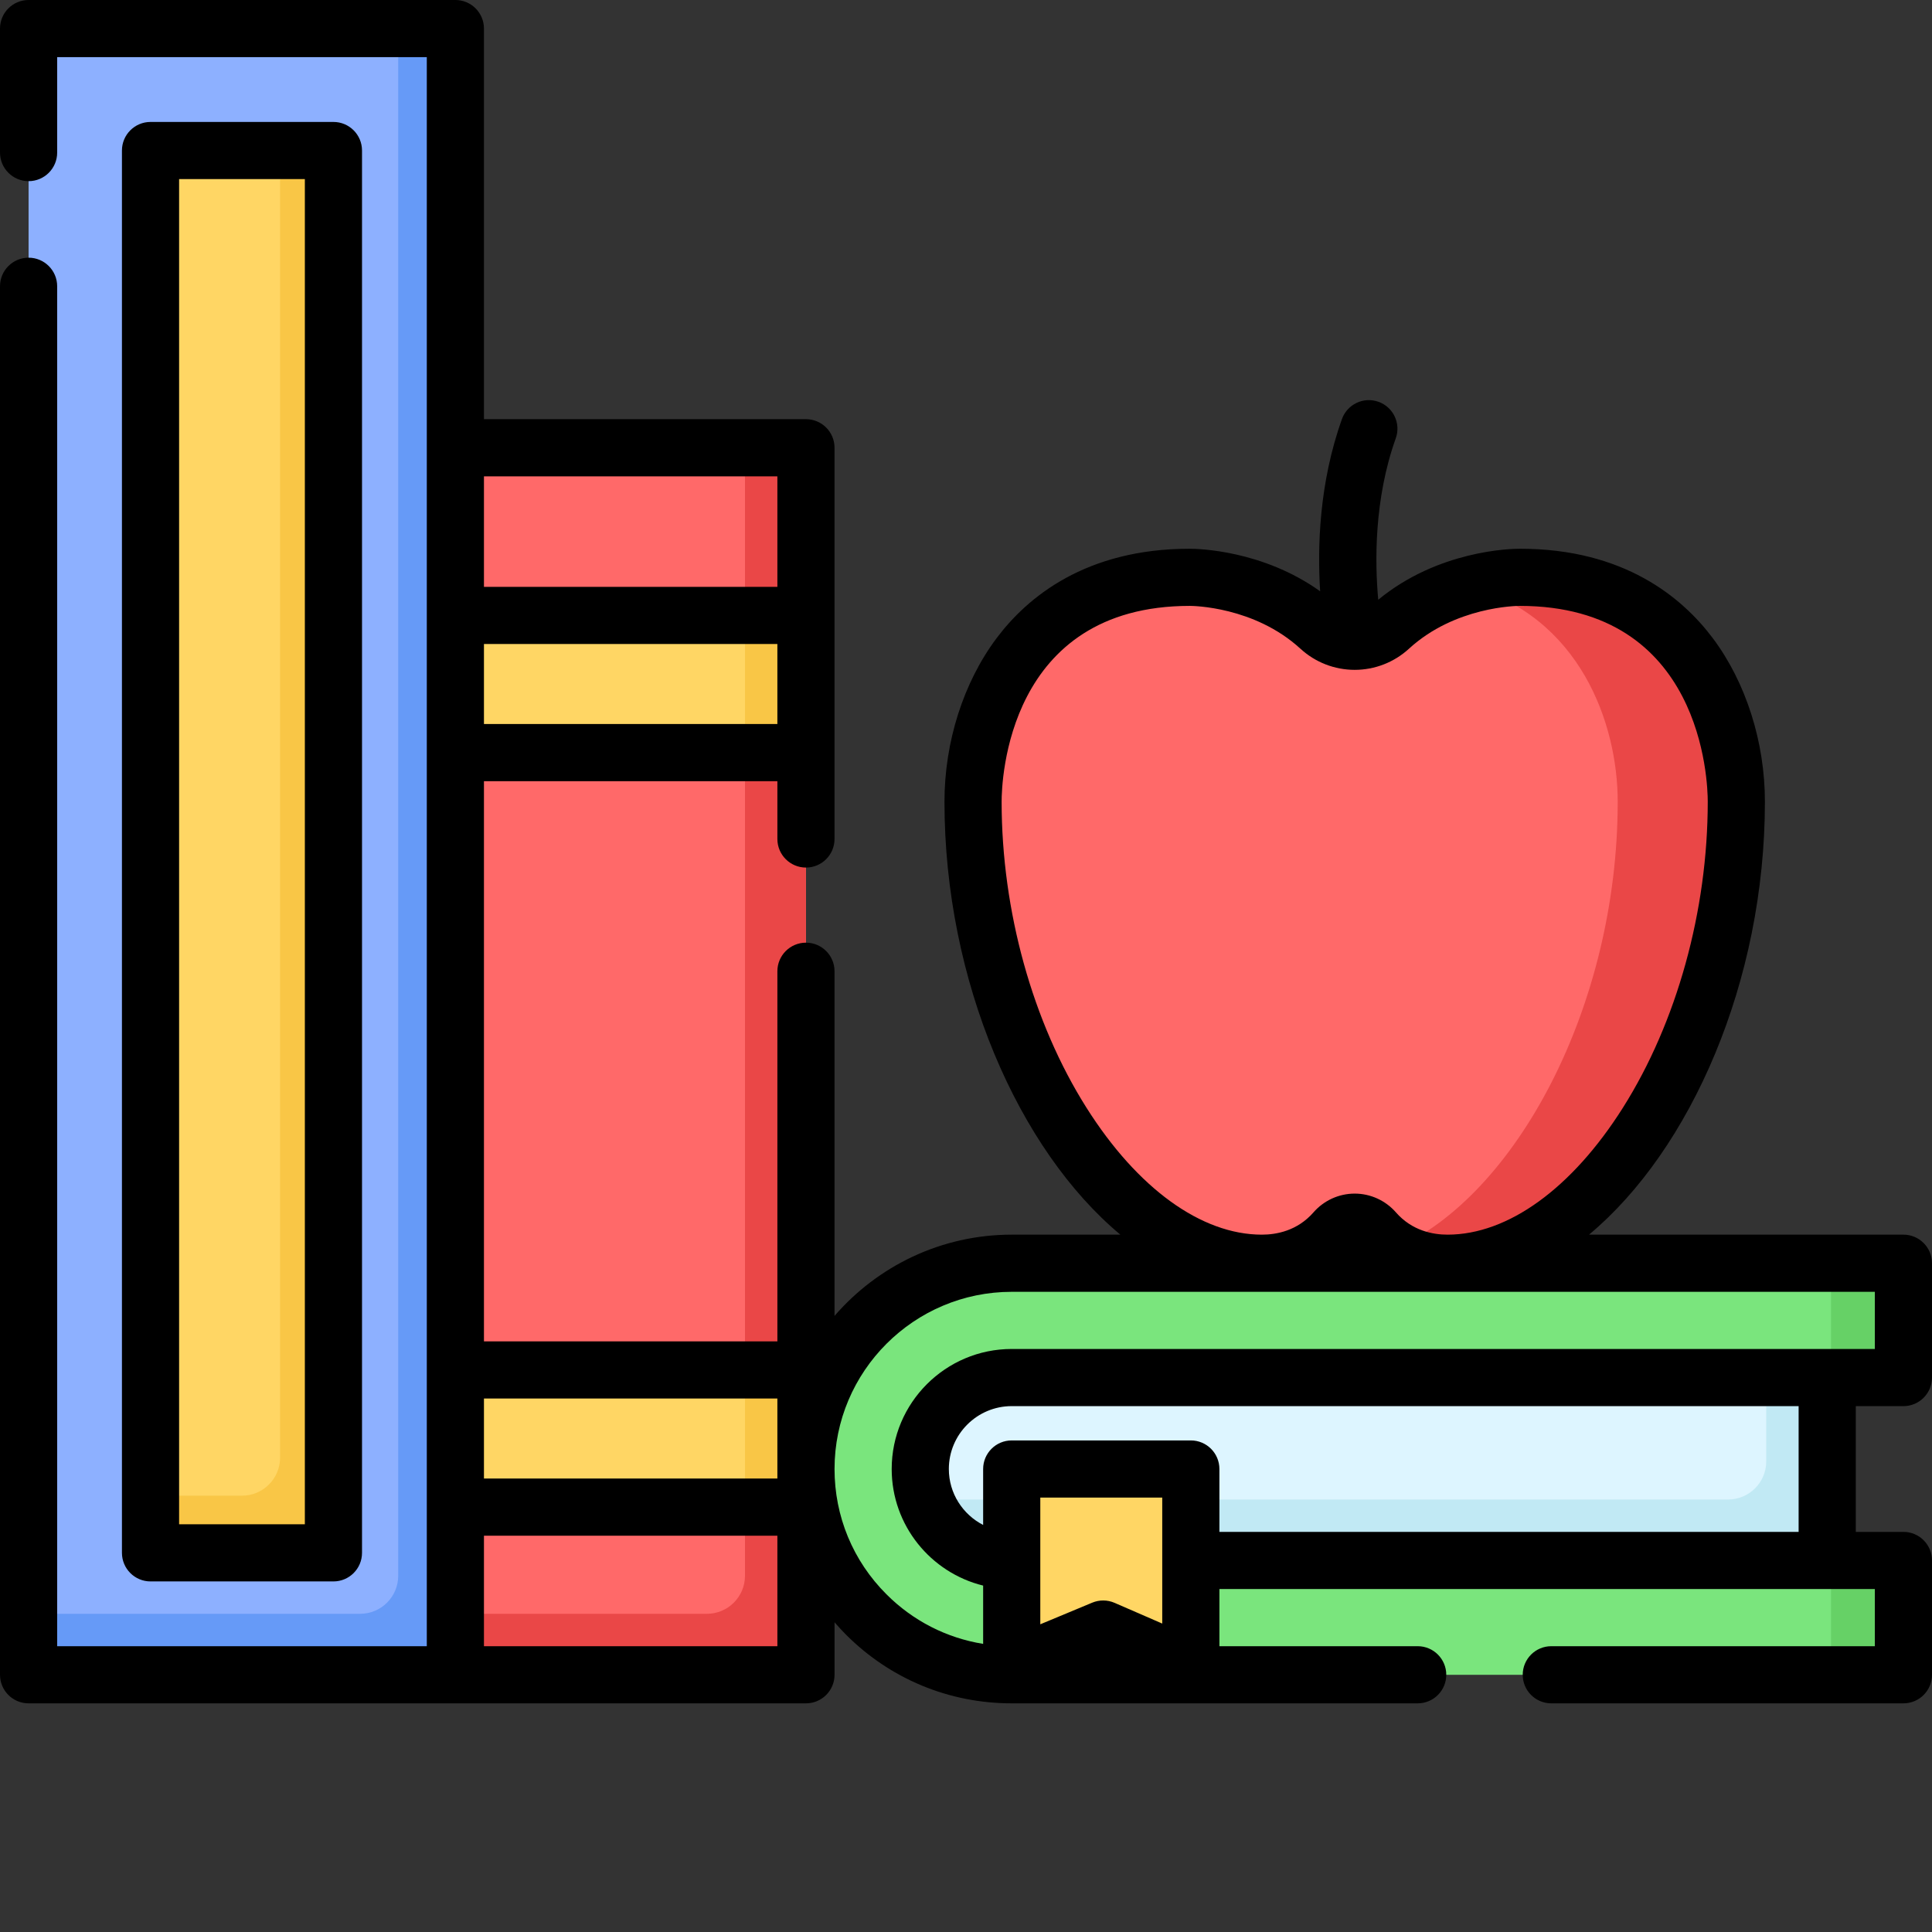 <svg xmlns="http://www.w3.org/2000/svg" version="1.1" xmlns:xlink="http://www.w3.org/1999/xlink" xmlns:svgjs="http://svgjs.com/svgjs" width="512" height="512" x="0" y="0" viewBox="0 0 512 512" style="enable-background:new 0 0 512 512" xml:space="preserve"><rect x="0" y="0" width="512" height="512" fill="#333333" stroke="none"/><g><path d="m7.574 7.574h113.105v436.262h-113.105zm0 0" fill="#8DB0FF" data-original="#8db0ff"></path><path d="m105.531 7.574v410.004c0 5.578-4.52 10.098-10.098 10.098h-87.859v16.16h113.105v-436.262zm0 0" fill="#669AF7" data-original="#669af7"></path><path d="m39.891 39.891h48.473v371.629h-48.473zm0 0" fill="#FFD664" data-original="#ffd664"></path><path d="m74.227 39.891v346.383c0 5.574-4.523 10.098-10.102 10.098h-24.234v15.148h48.473v-371.629zm0 0" fill="#F9C646" data-original="#f9c646"></path><path d="m120.68 118.66h92.906v325.176h-92.906zm0 0" fill="#FF6969" data-original="#ff6969"></path><path d="m197.43 118.66v298.918c0 5.578-4.523 10.098-10.102 10.098h-66.648v16.16h92.906v-325.176zm0 0" fill="#EA4747" data-original="#ea4747"></path><path d="m120.68 363.047h92.906v36.352h-92.906zm0 0" fill="#FFD664" data-original="#ffd664"></path><path d="m197.43 363.047h16.156v36.352h-16.156zm0 0" fill="#F9C646" data-original="#f9c646"></path><path d="m120.68 163.094h92.906v36.355h-92.906zm0 0" fill="#FFD664" data-original="#ffd664"></path><path d="m197.43 163.094h16.156v36.355h-16.156zm0 0" fill="#F9C646" data-original="#f9c646"></path><path d="m268.117 413.539c-13.363 0-24.234-10.875-24.234-24.238s10.871-24.238 24.234-24.238h216.109v48.473h-216.109zm0 0" fill="#DDF5FF" data-original="#ddf5ff"></path><path d="m468.07 365.066v22.215c0 5.578-4.52 10.102-10.098 10.102h-212.703c3.336 9.402 12.316 16.156 22.848 16.156h216.109v-48.473zm0 0" fill="#C1E9F4" data-original="#c1e9f4"></path><path d="m268.117 413.539c-13.363 0-24.234-10.875-24.234-24.238s10.871-24.238 24.234-24.238h236.309v-30.293h-236.309c-30.117 0-54.531 24.414-54.531 54.531 0 30.117 24.414 54.535 54.531 54.535h236.309v-30.297zm0 0" fill="#7AE57D" data-original="#7ae57d"></path><path d="m485.238 334.77h19.188v30.297h-19.188zm0 0" fill="#66D166" data-original="#66d166"></path><path d="m485.238 413.539h19.188v30.297h-19.188zm0 0" fill="#66D166" data-original="#66d166"></path><path d="m268.117 389.301v52.512l24.238-10.098 23.227 10.098v-52.512zm0 0" fill="#FFD664" data-original="#ffd664"></path><path d="m364.23 326.281c-2.789-3.188-7.66-3.188-10.449 0-6.75 7.719-15.402 8.488-19.375 8.488-38.953 0-76.539-58.316-76.539-122.324 0-24.152 13.668-59.453 57.402-59.453 0 0 19.672-.223 34.469 13.336 5.254 4.812 13.285 4.812 18.535 0 14.797-13.559 34.469-13.336 34.469-13.336 43.734 0 57.402 35.301 57.402 59.453 0 64.008-37.586 122.324-76.535 122.324-3.977 0-12.629-.773-19.379-8.488zm0 0" fill="#FF6969" data-original="#ff6969"></path><path d="m402.742 152.992s-6.039-.066-13.938 2.18c29.98 8.035 39.906 36.695 39.906 57.273 0 54.309-27.059 104.512-59.051 118.48 5.43 3.41 10.984 3.844 13.945 3.844 38.953 0 76.539-58.316 76.539-122.324 0-24.152-13.668-59.453-57.402-59.453zm0 0" fill="#EA4747" data-original="#ea4747"></path><path d="m88.363 419.094c4.184 0 7.574-3.391 7.574-7.574v-371.629c0-4.184-3.391-7.574-7.574-7.574h-48.473c-4.184 0-7.574 3.391-7.574 7.574v371.629c0 4.18 3.391 7.574 7.574 7.574zm-40.898-371.629h33.324v356.48h-33.324zm0 0" fill="#000000" data-original="#000000"></path><path d="m504.426 372.641c4.184 0 7.574-3.395 7.574-7.574v-30.297c0-4.184-3.391-7.574-7.574-7.574h-83.316c26.926-22.465 46.609-67.113 46.609-114.75 0-15.828-5.035-31.621-13.816-43.328-8.109-10.809-23.566-23.695-51.074-23.695-.027 0-.117 0-.148 0-2.234 0-21.527.402-37.434 13.52-.898-9.812-1.148-26.582 4.645-42.781 1.41-3.938-.641-8.273-4.578-9.68-3.941-1.41-8.273.641-9.684 4.578-6.086 17.012-6.516 34.121-5.777 45.641-15.262-10.926-32.426-11.277-34.582-11.277-27.594 0-43.051 12.887-51.16 23.695-8.781 11.707-13.816 27.5-13.816 43.332 0 47.633 19.684 92.281 46.609 114.746h-28.785c-18.746 0-35.562 8.359-46.961 21.531v-91.336c0-4.184-3.391-7.574-7.57-7.574-4.184 0-7.574 3.391-7.574 7.574v98.082h-77.762v-148.449h77.762v15.316c0 4.184 3.391 7.574 7.574 7.574 4.18 0 7.57-3.391 7.57-7.574v-103.68c0-4.184-3.391-7.574-7.57-7.574h-85.336v-103.512c0-4.184-3.391-7.574-7.574-7.574h-113.102c-4.184 0-7.574 3.391-7.574 7.574v32.863c0 4.18 3.391 7.574 7.574 7.574 4.184 0 7.574-3.395 7.574-7.574v-25.289h97.957v421.113h-97.957v-360.395c0-4.184-3.391-7.574-7.574-7.574-4.184 0-7.574 3.391-7.574 7.574v367.969c0 4.18 3.391 7.57 7.574 7.57h206.012c4.184 0 7.574-3.391 7.574-7.57v-13.914c.977 1.121 1.98 2.227 3.043 3.289 11.723 11.734 27.32 18.195 43.914 18.195h107.582c4.184 0 7.574-3.391 7.574-7.57 0-4.184-3.391-7.574-7.574-7.574h-52.543v-15.148h173.695v15.148h-85.742c-4.184 0-7.574 3.391-7.574 7.574 0 4.18 3.391 7.57 7.574 7.57h93.316c4.184 0 7.574-3.391 7.574-7.57v-30.297c0-4.184-3.391-7.574-7.574-7.574h-12.621v-33.324zm-216.492-79.074c-14.293-22.625-22.492-52.191-22.492-81.121 0-5.309 1.398-51.879 49.891-51.879.688 0 17.051.129 29.293 11.348 3.938 3.609 9.047 5.602 14.383 5.602 5.336 0 10.441-1.992 14.383-5.602 12.23-11.207 28.574-11.348 29.352-11.348 48.43 0 49.828 46.57 49.828 51.879 0 28.93-8.195 58.496-22.488 81.121-13.504 21.371-30.441 33.629-46.473 33.629-3.887 0-9.41-1.023-13.676-5.902-2.77-3.164-6.75-4.977-10.926-4.977-4.176 0-8.16 1.812-10.926 4.977-4.266 4.879-9.793 5.902-13.676 5.902-16.035 0-32.973-12.258-46.473-33.629zm-81.922 77.051v21.207h-77.758v-21.207zm-77.758-178.742v-21.207h77.758v21.207zm77.758-65.641v29.285h-77.758v-29.285zm-77.758 310.027v-29.289h77.758v29.289zm92.906-46.961c0-25.891 21.066-46.957 46.957-46.957h228.734v15.148h-228.734c-17.539 0-31.809 14.27-31.809 31.809 0 14.93 10.34 27.484 24.234 30.895v15.449c-9.664-1.559-18.574-6.082-25.629-13.145-8.871-8.859-13.754-20.652-13.754-33.199zm86.848 40.961-12.633-5.492c-1.891-.82-4.031-.836-5.934-.043l-13.75 5.727v-33.578h32.316zm168.648-24.297h-153.5v-16.664c0-4.184-3.391-7.574-7.574-7.574h-47.465c-4.184 0-7.574 3.391-7.574 7.574v14.824c-5.387-2.766-9.09-8.363-9.09-14.824 0-9.188 7.477-16.664 16.664-16.664h208.535v33.328zm0 0" fill="#000000" data-original="#000000"></path></g></svg>